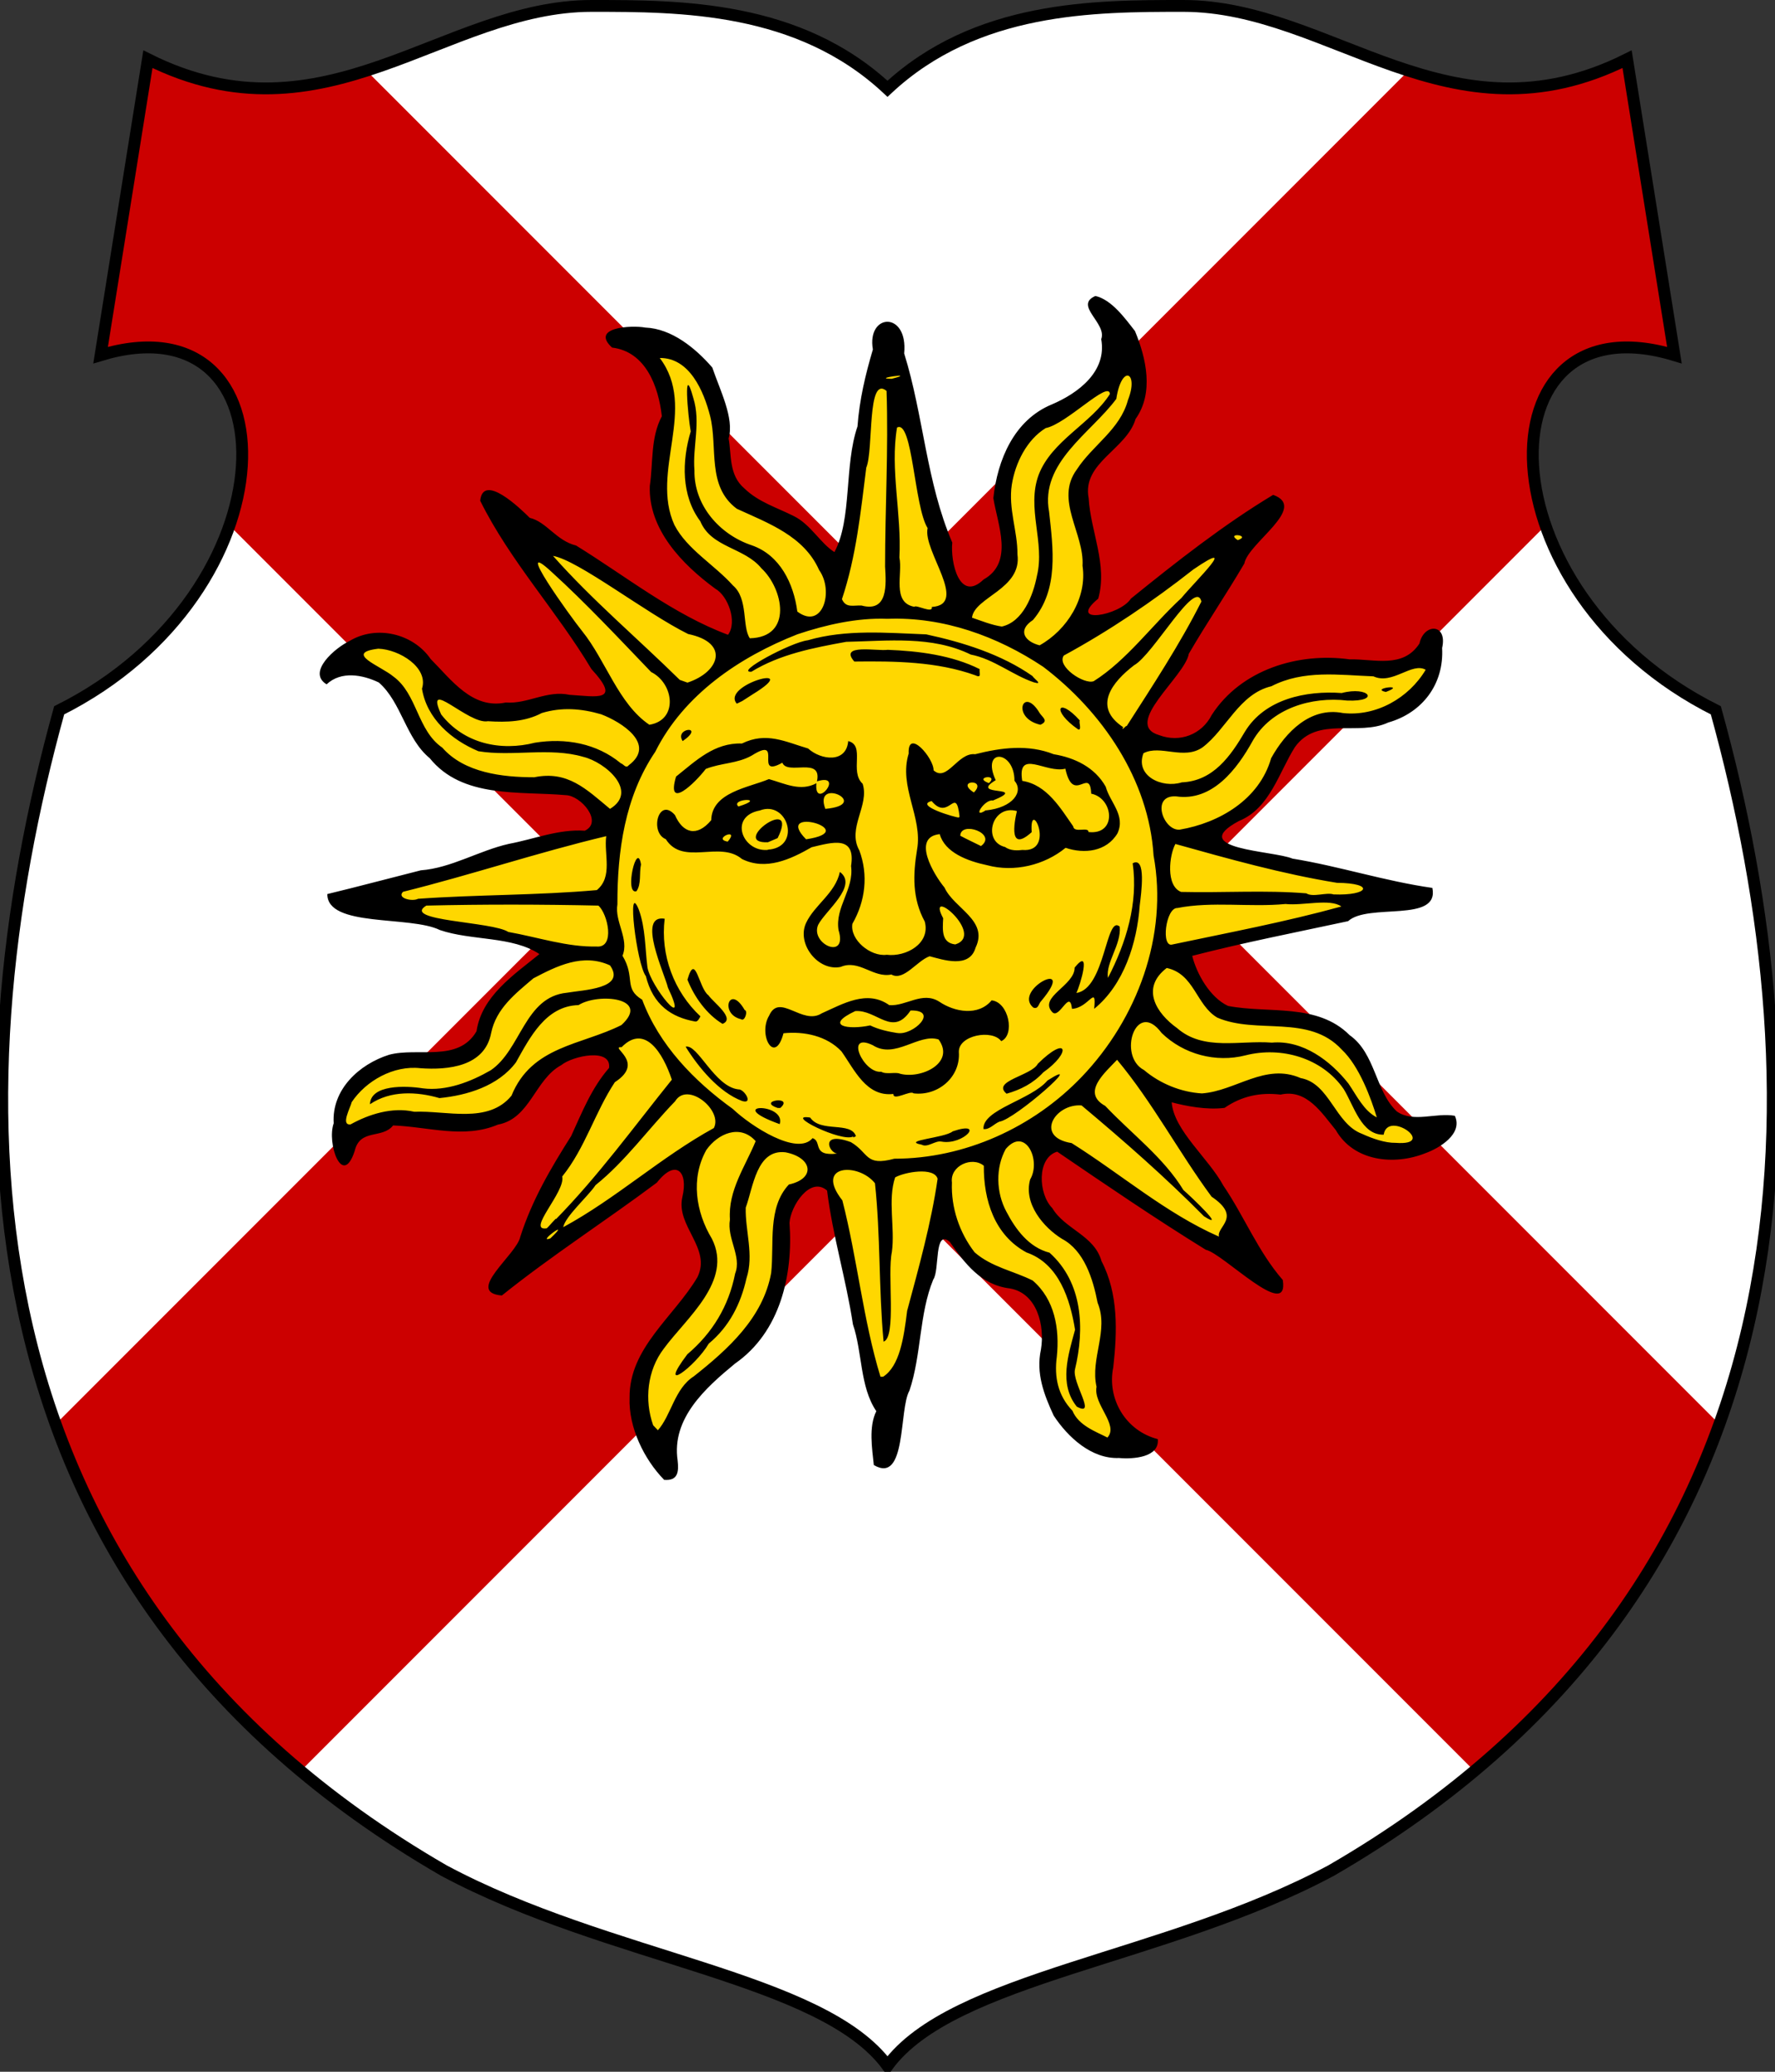 <?xml version="1.0" encoding="utf-8" standalone="no"?>
<!DOCTYPE svg PUBLIC "-//W3C//DTD SVG 1.1//EN" "http://www.w3.org/Graphics/SVG/1.1/DTD/svg11.dtd">
<svg width="120px" height="140px"
     viewBox="0 0 300 350"
     id=""
     xmlns="http://www.w3.org/2000/svg">
    <rect x="0" y="0" width="300" height="350" fill="#333333" stroke="none"/>
    <defs>
        <style type="text/css"><![CDATA[
            .shield {
                fill: #ffffff;
            }
            .border {
                fill: none;
                stroke: #000000;
                stroke-width: 2;
            }
            .pattern {
                fill: #cc0000;
            }
            #charge_fill {
                fill: #ffd700;
            }
            #charge_outline {
                fill: #000000;
            }
        ]]></style>
        <style type="text/css"><![CDATA[
            .pattern {
                clip-path: url(#boundary);
            }
        ]]></style>
        <clipPath id="boundary">
            <path d="M 150,15 C 135,1 115,1 100,1 C 75,1 55,25 25,10 L 17,60 C 50,50 50,100 10,120 C -8,185 -8,268 75,316 C 103,331 139,334 150,349 C 161,334 197,331 225,316 C 308,268 308,185 290,120 C 250,100 250,50 283,60 L 275,10 C 245,25 225,1 200,1 C 185,1 165,1 150,15 z" id="boundary-polish" class="boundary" />
        </clipPath>
    </defs>

    <g>
        <path d="M 150,15 C 135,1 115,1 100,1 C 75,1 55,25 25,10 L 17,60 C 50,50 50,100 10,120 C -8,185 -8,268 75,316 C 103,331 139,334 150,349 C 161,334 197,331 225,316 C 308,268 308,185 290,120 C 250,100 250,50 283,60 L 275,10 C 245,25 225,1 200,1 C 185,1 165,1 150,15 z" id="polish" class="shield" />
        <path d="M -25,25 L 100,150 L 0,250 L 0,350 L 150,200 L 300,350 L 300,250 L 200,150 L 325,25 L 275,-25 L 150,100 L 25,-25 z" id="saltire" class="pattern" />
        <path id="charge_fill" d="m 185.09,50.58 c -1.98,1.37 1.24,3.41 1.5,5.06 0.96,4.33 -0.98,8.87 -4.84,11.07 -3.7,2.21 -8.23,3.66 -10.31,7.81 -2.46,4.26 -3.89,9.36 -2.06,14.15 1,3.63 0.46,8.15 -3.19,9.97 -2.01,2.18 -5.06,0.13 -5.25,-2.38 -0.62,-2.78 -0.53,-5.68 -1.94,-8.31 -3.08,-9.19 -3.88,-19.08 -6.69,-28.31 0.56,-2.01 -0.86,-5.92 -3.4,-4.41 -1.74,1.77 -0.37,4.47 -1.65,6.53 -1.33,5.13 -1.85,10.49 -2.98,15.66 -0.78,5.54 -0.28,11.58 -3.06,16.56 -3.52,-2.21 -5.47,-6.51 -9.86,-7.52 -4.13,-1.62 -8.55,-4.58 -8.4,-9.57 -0.42,-3.41 0.3,-6.91 -1.34,-10.09 -0.88,-3.98 -3.55,-7.09 -6.95,-9.08 -3.35,-2.02 -8.15,-2.91 -11.7,-1.05 -0.24,2.42 3.64,1.53 4.78,3.35 3.03,2.5 4.32,6.71 4.56,10.53 -1.92,4.13 -1.77,8.98 -1.9,13.5 0.84,7.13 6.83,11.97 12.03,16.06 1.63,2.13 2.57,5.38 0.84,7.75 -10.62,-3.71 -19.06,-11.63 -28.968,-16.63 -1.709,-1.73 -4.02,-2.71 -5.937,-4.18 -1.794,-1.37 -3.87,-4.15 -6.313,-3.57 -0.782,2.42 2.063,4.64 2.927,6.86 5.074,7.89 11.077,15.51 16.201,23.36 1.44,0.98 2.67,4.27 0,4.38 -3.852,0.12 -7.885,-1 -11.504,0.59 -4.382,1.1 -9.514,1.14 -12.782,-2.45 -3.909,-3.47 -6.769,-9.14 -12.78,-8.83 -3.814,0.18 -8.352,2.54 -9.563,6.37 0.249,2.38 2.35,-0.41 3.781,-0.12 3.862,-0.46 7.604,1.55 9.032,5.19 2.653,6.3 7.3,12.85 14.5,13.9 4.999,1.23 10.332,0.3 15.281,1.47 2.274,0.98 4.985,4.55 2.187,6.47 -5.889,0.28 -11.741,1.94 -17.342,3.65 -7.2,3.19 -15.065,3.93 -22.536,6.23 -1.322,0.42 -4.892,0.51 -2.84,2.28 5.612,3.38 13.023,1.38 18.906,4.12 5.409,1.49 11.692,0.76 16.5,4.16 -4.375,3.66 -10.114,7.25 -11.031,13.37 -2.896,5.15 -9.832,3.27 -14.657,4.07 -5.205,1.32 -9.896,6.05 -9.5,11.65 -0.415,1.94 -0.282,5.25 1.5,6.16 1.442,-1.77 1.551,-4.95 4.407,-5.13 2.342,0 3.633,-2.37 6.031,-1.43 6.243,0.82 13.503,2.07 18.75,-2.16 3.139,-3.74 5.48,-8.86 10.812,-9.66 1.978,-0.68 5.888,-0.1 4.998,2.75 -4.277,5.09 -5.889,11.84 -9.859,17.26 -2.609,4.01 -3.903,8.61 -5.889,12.87 -1.291,2.34 -4.508,4.19 -4.374,6.97 2.273,1.52 4.112,-2.33 6.156,-3.1 7.795,-5.88 16.316,-11.11 23.656,-17.37 2.72,-1.22 3.68,2.61 2.91,4.59 -1.35,5.01 5.07,9.04 2.4,14.07 -4.04,6.81 -11.97,12.26 -11.4,21.06 0.27,4.62 2.41,9.41 5.75,12.44 2.69,-0.2 0.77,-3.78 1.28,-5.44 0.8,-7.92 8.3,-12.17 13.48,-17.23 4.88,-5.65 5.96,-13.59 5.58,-20.9 0.6,-2.84 3.08,-7.09 6.53,-5.62 1.73,1.57 0.84,4.74 1.79,6.86 2.12,9.38 3.79,18.89 5.85,28.17 0.58,1.74 1.97,2.96 0.89,4.72 -0.43,2.35 -0.37,5.13 0.35,7.25 2.69,1.1 3.11,-3.16 3.4,-4.97 0.26,-5.91 2.95,-11.03 3.28,-16.94 0.18,-4.13 1.92,-7.86 2.72,-11.78 0.24,-1.56 0,-5.46 2.5,-4.59 2.89,3.23 5.58,7.8 10.53,8.12 5.35,1.08 6.53,7.73 5.38,12.35 -0.47,8.14 6.15,17.41 14.94,16.31 1.38,0 4.35,-0.7 3.87,-2.38 -5.69,-1.6 -8.74,-8.03 -7.25,-13.65 0.73,-6.68 0.42,-14.31 -4,-19.66 -3.9,-3.03 -8.98,-6.48 -8.16,-12.16 0.11,-2.42 2.91,-5.48 5,-2.71 8.95,6.23 18.15,12.14 27.31,17.8 2.59,1.71 5.05,4.55 8.19,4.91 1.02,-2.18 -2.22,-3.74 -2.85,-5.7 -4.03,-6.92 -7.83,-13.97 -13.03,-19.98 -1.51,-1.98 -2.67,-4.21 -2.8,-6.72 3.74,0.71 8.21,2.39 11.53,-0.13 3.3,-1.44 7.14,-1.33 10.59,-0.9 5.6,1.9 6.76,9.85 13.06,10.59 4.55,0.8 9.97,-0.36 12.79,-4.22 0.67,-1.16 0.2,-2.59 -1.38,-2.03 -3.41,0.39 -8.09,1.11 -9.84,-2.69 -2.37,-4.08 -3.33,-9.37 -7.47,-11.87 -5.64,-4.55 -13.51,-2.22 -19.97,-4.25 -3.17,-1.96 -4.96,-5.46 -5.87,-8.97 8.92,-2.41 18.16,-3.91 27.06,-6.19 4.03,-2.53 9.74,-0.12 13.47,-3.06 1.3,-2.26 -2.65,-1.53 -3.88,-2.13 -9.62,-2.22 -19.3,-4.32 -28.91,-6.25 -1.91,-0.15 -3.6,-2.36 -1.68,-3.75 3.07,-1.94 6.48,-3.64 7.96,-7.21 2.17,-3.77 3.67,-9.21 8.72,-9.76 4.83,-0.39 10,0.18 14.22,-2.65 4.37,-2.46 6.21,-8.15 5.25,-12.97 -1.41,-1.41 -2.68,1.1 -3.06,2.28 -3.39,4.36 -9.63,2.24 -14.41,2.25 -8.48,-0.56 -17.22,3.33 -21.37,10.85 -2.39,3.1 -8.3,3.86 -10.69,0.43 -0.45,-4.16 3.85,-6.96 5.72,-10.25 3.46,-6.87 8.16,-13.33 11.84,-20 1.65,-2.58 5.39,-4.39 5.32,-7.65 -1.38,-2.1 -3.76,1.16 -5.35,1.72 -7.48,4.94 -14.6,10.66 -21.37,16.25 -1.66,0.8 -5.11,2.58 -6.28,0.4 0.22,-1.92 2.64,-2.74 2.12,-5 0.57,-6.04 -3.37,-11.97 -1.68,-17.9 1.96,-4.12 6.67,-6.36 8.15,-10.82 2.36,-4.57 1.23,-10.63 -1.58,-14.71 -1.35,-1.68 -3.06,-3.98 -5.36,-4.41 z"/><path id="charge_outline" d="m 190.97,59.77 c -1.68,-1.68 -0.41,-0.58 0,0 z m -40.26,4.22 c 4.66,-1.15 -3.71,0 0,0 z m 58.49,27.26 c 2.41,-0.83 -2.17,-1.36 0,0 z m -63.58,11.05 c 4.51,1.2 4.15,-3.57 3.97,-6.59 0,-9.88 0.58,-19.86 0.25,-29.67 -3.34,-2.75 -2.17,10.02 -3.43,12.97 -0.95,7.53 -1.69,14.96 -4.11,22.21 0.68,1.56 1.93,1 3.32,1.08 z m 11.86,0.24 c 6.33,-0.4 -1.57,-9.52 -0.7,-13.32 -2.29,-3.65 -2.52,-18.41 -5.17,-16.99 -1.2,7.06 0.8,14.62 0.4,21.95 0.59,2.75 -1.31,7.63 2.53,8.33 0.27,-0.42 3.24,1.25 2.94,0 z m 11.84,3.31 c 3.59,-0.81 5.29,-5.26 5.94,-8.58 1.38,-5.68 -1.8,-11.42 0.29,-17.06 2.23,-5.8 8.85,-8.62 12.04,-13.64 -0.15,-2.44 -7.36,5.08 -10.85,5.75 -3.2,1.97 -5.14,5.88 -5.73,9.56 -0.62,4.07 0.99,7.87 0.95,11.76 0.81,5.89 -7.28,7.22 -7.68,10.71 1.66,0.56 3.3,1.24 5.04,1.5 z m -42.59,1.98 c 7.37,-0.18 5.62,-8.43 1.97,-11.81 -2.89,-3.56 -8.48,-3.47 -10.34,-7.96 -3.24,-4.33 -3.12,-10.18 -1.62,-15.17 -0.47,-2.61 -1.32,-12.04 0.44,-5.65 1.29,4.16 -0.14,8.18 0.19,12.22 -0.1,5.91 4.24,10.84 9.68,12.66 4.8,1.66 7.09,6.48 7.71,11.2 4.27,3.19 6.24,-3.46 3.68,-7.02 -2.54,-5.74 -8.61,-7.92 -13.91,-10.35 -5.13,-3.82 -3.17,-10.35 -4.51,-15.66 -1.07,-4.2 -3.47,-9.87 -8.51,-9.81 6.43,8.51 -1.66,19.15 2.48,28.22 2.13,4.11 6.77,6.72 9.89,10.21 2.62,2.22 1.51,6.96 2.85,8.92 z m 48.98,1.19 c 4.63,-2.58 8.07,-8.02 7.25,-13.44 0.34,-5.46 -4.76,-11.13 -0.96,-16.27 2.68,-4.13 7.31,-6.73 8.64,-11.73 1.88,-4.73 -1.06,-6.16 -1.97,-0.19 -4.31,5.8 -12.91,10.76 -11.36,19.07 0.68,6.18 1.66,13.12 -2.72,18.28 -2.73,1.78 -1.34,3.67 1.12,4.28 z m 9.14,6.06 c 5.59,-3.52 9.89,-9.51 14.82,-14.05 2.32,-2.83 10.09,-10.32 2.04,-4.84 -6.9,5.42 -14.2,10.36 -21.92,14.56 -1.25,1.83 3.46,4.95 5.06,4.33 z m -68.66,0.24 c 5.44,-1.78 7.2,-6.75 0.11,-8.21 -7.22,-3.58 -18.52,-12.44 -22.835,-13.2 6.625,7.47 14.305,13.95 21.425,20.95 l 1.3,0.46 0,0 z m -6.44,7.12 c 4.92,-0.78 4.18,-6.98 0.3,-8.91 -5.46,-5.69 -11.046,-11.66 -16.766,-16.86 -6.865,-6.36 3.198,7.59 5.105,9.95 4.001,4.95 6.131,12.29 11.361,15.82 l 0,0 z m 80.63,0.3 c 4.32,-6.74 8.99,-13.81 12.67,-21.11 -0.94,-4.06 -8.14,8.98 -11.38,10.76 -3.67,2.82 -7.06,7 -1.84,10.46 -0.48,0.94 0.75,-0.63 0.55,-0.11 z m -84.1,6.53 c 4.7,-3.54 -1.24,-7.3 -4.68,-8.6 -3.343,-0.98 -6.695,-1.23 -10.035,-0.21 -2.784,1.47 -5.887,1.59 -9.096,1.38 -3.291,0.62 -10.873,-7.63 -7.903,-1.14 3.843,4.94 10.058,6.25 15.851,4.77 5.154,-0.83 10.423,0.1 14.513,3.48 0.45,0.11 0.84,0.96 1.35,0.32 z m -3.18,7.38 c 4.88,-2.96 -0.76,-7.88 -4.521,-8.79 -5.702,-1.66 -11.957,0 -17.724,-0.95 -4.549,-1.91 -8.714,-5.48 -9.535,-10.56 1.147,-3.57 -3.822,-6.64 -7.38,-6.76 -5.917,0.72 0.385,2.9 2.52,4.68 4.08,2.95 4.03,9.1 8.296,12.04 3.725,4.25 10.148,5 15.542,5 5.634,-1.15 8.737,1.96 12.802,5.34 z M 234.22,116.9 c -2.78,-0.62 3.79,-1.41 0,0 z m -34.83,23.26 c 6.72,-1.14 13.47,-5.12 15.45,-12.07 2.45,-4.42 6.64,-8.72 12.13,-7.63 5.61,0.62 11.15,-2.54 13.99,-7.31 -2.34,-1.34 -5.62,2.6 -8.83,1.11 -5.86,-0.22 -11.8,-1.13 -17.24,1.67 -5.44,1.29 -7.6,7.26 -11.62,10.31 -3.17,2.24 -7.15,-0.49 -10.01,1.01 -1.45,3.83 3.13,5.98 6.48,4.92 5.32,-0.22 8.26,-4.46 10.69,-8.59 3.36,-5.5 10.29,-6.94 16.34,-6.5 4.6,-1.22 6.62,1.49 0.93,1.27 -6.02,-0.71 -12.85,1.3 -15.99,6.83 -2.63,4.76 -6.81,10.25 -12.91,9.36 -4.38,-0.29 -2.19,5.86 0.59,5.62 z m 26,10.94 c 5.98,0.24 7.08,-1.9 0.57,-1.96 -9.25,-1.5 -18.28,-4.04 -27.3,-6.56 -1.02,1.83 -1.68,7.06 0.96,8.1 7.02,0.17 14.28,-0.33 21.16,0.24 1.13,0.72 3.41,-0.22 4.61,0.18 z m -154.73,0.74 c 10.059,-0.72 20.17,-0.57 30.22,-1.47 2.74,-2.27 1.17,-6.03 1.58,-9.11 -11.557,2.75 -22.851,6.55 -34.341,9.4 -1.106,1.07 1.542,1.7 2.541,1.18 z m 127.54,7.71 c 9.54,-2.01 19.12,-3.82 28.51,-6.41 -1.92,-1.39 -6.5,-0.1 -9.44,-0.42 -6.04,0.58 -12.39,-0.48 -18.28,0.68 -1.96,-0.1 -2.84,6.83 -0.79,6.15 z m -97.3,0.36 c 3.07,0.19 1.84,-5.46 0.25,-6.92 -9.597,-0.21 -19.45,-0.23 -29.098,0 -4.31,2.62 11.189,2.68 13.853,4.45 4.981,0.88 10.007,2.6 14.995,2.46 z m 131.8,28.86 c -0.95,-3.14 -2.95,-8.67 -5.93,-11.46 -5.58,-6.04 -14.34,-2.5 -21.04,-5.4 -3.59,-2.13 -3.86,-7.39 -8.54,-8.38 -4.45,3.41 -1.76,7.65 1.76,10.16 4.47,3.91 10.6,2.02 16.01,2.45 5.23,-0.47 9.9,3.05 12.95,6.92 1.39,2.03 2.6,4.6 4.79,5.71 z m -173.44,1.18 c 3.06,-1.7 7.021,-2.98 10.76,-2.13 5.437,-0.24 12.496,2.1 16.43,-2.72 3.433,-8.43 11.804,-8.51 18.58,-11.93 5.05,-4.61 -3.93,-5.48 -7.25,-3.37 -5.555,0.14 -8.225,5.49 -10.58,9.68 -2.99,3.98 -8.221,5.57 -12.926,6.03 -3.854,-1.12 -8.294,-1.31 -11.744,1.04 0.108,-3.34 6.01,-3.15 8.928,-2.69 3.973,0.51 8.1,-1.1 11.482,-3.05 5.141,-3.48 5.715,-12.41 12.887,-13.1 2.75,-0.48 10.053,-0.67 7.273,-4.62 -4.579,-2.1 -8.979,0.1 -12.954,2.19 -3.051,2.6 -6.285,5.09 -7.137,9.24 -1.073,5.67 -7.27,6.28 -11.964,5.94 -4.527,-0.51 -9.196,2.13 -11.601,5.73 -0.2,0.91 -1.932,3.98 -0.184,3.76 z m 176.63,3.12 c 7.21,0.55 -1.35,-5.66 -2.03,-1.38 -3.77,0.1 -5.04,-4.93 -6.76,-7.71 -3.64,-5.26 -10.54,-7.24 -16.6,-5.69 -5.02,1.28 -10.45,-0.17 -14.17,-3.78 -4.33,-5.83 -7.51,3.89 -2.98,6.26 2.72,2.31 6.3,3.75 9.79,3.95 5.73,-0.41 10.7,-5.21 16.69,-2.59 4.93,0.88 5.8,7.72 10.38,9.42 1.78,0.81 3.88,1.55 5.68,1.52 z m -71.03,-78.98 c -6.51,-2.34 -13.6,-2.41 -20.47,-2.33 -2.68,-3.07 3.89,-1.72 5.64,-1.98 5.25,0.2 10.85,0.91 15.55,3.26 -0.13,0.57 0.43,1.59 -0.72,1.05 z m 9.9,1.19 c -3.59,-1.2 -6.78,-3.95 -10.69,-4.7 -6.59,-3.22 -14.02,-2.3 -21.05,-2.15 -5.49,1 -11.14,2.07 -16.02,5.05 -2.93,0.19 6.69,-4.98 9.52,-5.31 6.49,-1.89 13.38,-1.25 20.03,-1 6.23,1.34 12.74,3.39 17.94,7.03 0.27,0.47 1.92,1.55 0.27,1.08 z m -50.23,3.6 c -2.79,-3.2 11.58,-7.03 2.68,-1.58 l -1.74,1.12 -0.94,0.46 0,0 z m 51.31,3.56 c -5,-1.13 -2.94,-6.76 -0.1,-1.94 0.56,0.78 1.5,1.32 0.1,1.94 z m 6.39,0.79 c -4.62,-3.2 -3.42,-5.62 0.27,-1.52 -0.2,0.3 0.38,1.71 -0.27,1.52 z m -66.85,1.97 c -1.5,-2.29 3.97,-2.75 0,0 z m -7.82,25.37 c -2.09,0.59 0.1,-8.7 0.78,-4.53 -0.33,1.44 0.1,3.33 -0.78,4.53 z m 59.58,-18.27 c 1.81,-1.65 -2.81,-1.01 0,0 z m -2.54,1.58 c 2.37,-2.39 -3.31,-2.11 0,0 l 0,0 z m -39.8,2.37 c 5.08,-1.57 -1.47,-1.38 0,0 z m 14.69,0.4 c 8.03,-0.73 -2.08,-5.6 0,0 z m 27.15,0.26 c 4.57,-0.47 6.42,-3.18 4.82,-5.01 0,-5.22 -5.71,-5.55 -3.17,-0.1 -4.76,2.85 5.83,0.82 -0.47,3.44 -1.4,-0.29 -3.67,3.29 -1.18,1.63 z m -4.46,1.03 c -0.63,-5.47 -1.77,0.95 -4.72,-2.61 -3.02,0.74 4.11,2.82 4.6,2.78 l 0.16,-0.23 0,0.1 z m 21.79,2.62 c 4.85,0.56 4.27,-5.71 0.46,-6.48 -0.2,-4.7 -3.01,1.98 -4.37,-4.22 -3.25,0.86 -8.17,-3.48 -7.29,2.06 4.17,0.64 6.49,4.65 8.61,7.67 0.14,1.23 2.62,0 2.59,0.97 z m -47.73,1.23 c 9.83,-1.47 -5.79,-5.85 0,0 z M 123,142.18 c 2.16,-2.53 -2.73,-0.44 0,0 z m 42.8,0.75 c 2.84,-2.09 -3.44,-4.32 -3.5,-1.74 1.13,0.61 2.5,1.23 3.5,1.74 z m 6.99,0.66 c 5.8,0.48 1.15,-9.22 1.58,-3.01 -3.81,3.45 -3.02,-1.33 -2.5,-3.56 -4.2,-1.18 -5.93,5.13 -1.98,6.08 0.89,0.66 2.17,0.59 2.9,0.49 z m -42.96,-1.3 c -6.76,0.29 5.41,-8.36 1.6,-0.7 l -1.6,0.68 0,0 z m 0.22,1.23 c 5.46,-0.62 3,-8.38 -1.63,-6.6 -5.26,0.98 -3,6.93 1.22,6.67 l 0.41,-0.1 0,0 z m 31.41,16.03 c 5.21,-1.63 -5.15,-10.22 -2.05,-4.42 -0.11,2.03 -0.3,4.15 2.05,4.42 z m -10.79,5.08 c -3.11,0.64 -5.46,-2.61 -8.59,-1.28 -3.8,0.79 -7.49,-3.91 -5.84,-7.43 1.43,-3.06 4.95,-5.02 5.71,-8.62 3.14,2.33 -2.44,6.54 -3.67,8.94 -1.39,3.26 5.04,6.08 3.45,0.91 -0.64,-3.89 2.64,-6.88 2.11,-10.85 0.82,-5.22 -3.15,-4.01 -6.66,-3.17 -3.57,2.05 -7.74,3.99 -11.78,1.99 -3.77,-3.18 -9.97,1.23 -12.87,-3.35 -2.79,-1.13 -1.22,-7.23 1.55,-4.07 1.31,3.01 3.67,3.8 6.13,0.86 0.1,-4.73 6.32,-5.49 9.75,-6.94 2.72,0.77 5.35,2.15 8.02,0.7 -0.42,4.81 4.96,-1.83 0.1,-0.32 0.92,-4.27 -5.02,-0.96 -5.85,-3.15 -4.97,2.79 0.34,-4.69 -5.17,-1.21 -2.45,1.38 -5.12,1.22 -7.77,2.26 -1.83,2.4 -6.74,7.13 -5.03,1.3 3.38,-2.7 6.48,-5.75 11.14,-5.59 4.13,-2.02 7.31,-0.3 11.18,0.84 2.19,1.98 6.46,2.52 6.78,-1.25 2.94,0.72 0.17,5.13 2.44,7.21 1.19,3.67 -2.67,7.48 -0.56,11.26 1.55,4.16 1.02,8.59 -1.17,12.39 -0.46,2.71 3.08,5.6 5.8,5.24 3.25,0.4 7.43,-1.89 6.43,-5.61 -2.13,-3.9 -2,-7.92 -1.3,-12.16 0.98,-5.48 -3.15,-10.59 -1.42,-16.22 -0.19,-4.38 4.25,0.75 4.21,2.83 2.27,2.07 4.09,-3.07 7.02,-2.72 4.37,-1.11 8.97,-1.71 13.28,0 3.52,0.58 6.93,2.18 8.79,5.48 0.73,2.67 3.38,4.81 2,7.87 -1.86,3.12 -5.61,3.53 -8.78,2.46 -3.55,2.92 -8.66,4.18 -13.26,2.94 -3.36,-0.71 -7.15,-2.16 -8.01,-5.25 -4.81,0.5 -1,6.85 0.81,9.03 1.58,3.51 7.48,5.53 5.25,10.14 -1.04,3.62 -5.54,2.03 -7.77,1.46 -2.14,0.76 -4.34,4.19 -6.4,3.12 z m 23.96,5.58 c -3.57,-3.02 7.65,-8.6 1.34,-1.09 -0.44,0.43 -0.47,1.46 -1.34,1.09 z m 3.23,0.79 c -2.42,-2.55 3.79,-4.47 3.77,-7.54 2.93,-3.64 0.92,3.01 0.3,4.29 4.88,-0.73 4.98,-13.34 7.32,-11.2 0.27,3.1 -2.39,5.99 -1.99,8.65 3.08,-5.93 5.14,-12.62 4.18,-19.36 2.34,-1.25 1.43,5.11 1.19,7.1 -0.45,6.36 -2.68,13.42 -7.7,17.49 0.42,-4.27 -0.9,-0.12 -3.75,0 -0.37,-3.47 -2.1,1.8 -3.32,0.57 z m -52.62,1.18 c -3.68,-0.85 -1.98,-6.09 0.62,-1.55 0.61,0.14 0,2.04 -0.62,1.55 z m -7.71,0.4 c -4.07,-0.72 -7.16,-2.81 -8.37,-7.67 -1.57,-2.05 -3.27,-16.33 -1.2,-11.26 1.15,3.15 1.06,6.56 1.46,9.72 0.46,3.19 7.27,11.49 3.47,3.48 -0.57,-2.39 -5.32,-12.42 -0.55,-11.64 -0.75,6.13 1.57,12.32 6.04,16.49 -0.16,0.29 -0.42,0.91 -0.85,0.88 z m 4.59,0.39 c -2.65,-1.59 -4.78,-4.53 -5.93,-7.46 1.36,-4.79 1.88,1.42 3.55,2.64 0.82,1.19 4.64,3.93 2.38,4.82 z m 48.01,11.8 c -2.62,-2.15 4.24,-3.04 5.28,-5.06 5.07,-5 5.72,-1.92 0.91,1.46 -1.69,1.85 -3.83,2.93 -6.19,3.6 z m -18.49,-10.26 c 2.65,0.5 7.22,-3.89 2.26,-3.8 -3.05,4.56 -5.68,-0.17 -9.35,0.1 -5.35,2.51 -1.17,3.22 2.52,2.42 1.47,0.72 3.15,1.06 4.57,1.29 z m 0.46,6.88 c 3.53,0.96 9.42,-1.79 6.54,-5.78 -3.37,-1.1 -7.37,3.39 -11.12,0.97 -4.85,-2.34 -1.57,4.82 1.42,4.48 0.86,0.51 2.43,0 3.16,0.33 z m -1.1,3.42 c -4.59,0.54 -6.58,-4.1 -8.78,-7.19 -2.46,-2.61 -6.3,-3.43 -9.8,-3.06 -1.46,5.53 -4.37,0.22 -2.42,-2.99 1.74,-3.92 5.63,1.73 8.89,-0.38 3.59,-1.6 7.66,-4.04 11.41,-1.38 2.84,0.21 5.58,-2.39 8.43,-0.6 2.61,1.78 6.63,2.49 8.87,-0.21 2.9,0.3 3.99,5.87 1.62,6.89 -1.51,-2.05 -7.25,-1.01 -7.16,1.84 0.3,4.26 -3.55,7.48 -7.66,6.98 -0.5,-0.58 -3.49,1.37 -3.4,0.1 z M 125.43,186 c -3.93,-1.48 -7.39,-5.69 -9.55,-9.17 2.02,-0.53 4.88,6.76 8.92,7.21 0.96,-0.1 2.61,2.56 0.63,1.96 z m 6.02,1.18 c -3.67,-1.22 2.87,-2.15 0.43,0 l -0.43,0 z m 0.33,2.73 c -9.79,-3.53 1.14,-3.7 0,0 z m 34.44,0.83 c -0.2,-3.31 8.04,-4.91 10.82,-8.2 6.95,-4.44 -5.5,6.59 -8.12,6.95 -0.9,0.35 -1.68,1.39 -2.7,1.25 z m -22.01,1.25 c -1.87,1.08 -11.89,-3.89 -7.28,-3.19 1.77,2.6 6.9,0.6 7.74,3.15 l -0.46,0.22 0,-0.18 z m 11.56,1.39 c -3.57,-0.7 3.96,-1.13 5.25,-2.25 5.61,-1.91 1.83,2.39 -1.89,1.73 -1.05,-0.23 -2.35,1.08 -3.36,0.52 z m -4.62,2.37 c 11.89,0 23.49,-5.28 31.66,-13.81 9.38,-9.78 14.66,-23.89 12.16,-37.41 -0.8,-12.81 -8.66,-24.3 -18.65,-31.88 -7.77,-5.18 -16.91,-8.47 -26.34,-8.11 -5.13,-0.2 -10.44,1.02 -15.19,2.61 -9.82,3.85 -19.23,10.22 -24.04,19.85 -5.15,7.6 -6.42,16.82 -6.4,25.77 -0.5,2.94 2.03,5.87 0.86,8.69 2.25,3.74 0.12,5.49 3.33,7.43 2.83,7.62 8.78,13.75 15.3,18.44 3.1,2.94 10.93,8.01 13.49,4.95 1.7,0.52 -0.21,3.12 4.18,2.6 -1.43,-0.1 -2.98,-3.86 2.3,-1.93 3.1,1.82 2.37,4.14 7.34,2.8 z m -55.96,11.57 c 8.95,-4.85 16.53,-11.85 25.46,-16.75 1.57,-2.99 -4.47,-7.97 -6.55,-4.52 -4.5,4.65 -8.42,10.14 -13.44,14.16 -1.26,1.9 -5.104,5.25 -5.47,7.11 z m -1.25,-1.33 c 7.17,-7.31 13.2,-15.63 19.61,-23.59 -1.51,-4.53 -4.58,-9.49 -8.49,-5.49 -2.22,-0.13 4.18,2.48 -1.14,5.91 -3.37,5.09 -5.016,11.13 -8.9,15.94 0.601,2.55 -6.149,9.29 -2.621,8.75 0.227,-0.13 1.854,-2.11 1.541,-1.52 z m 112.08,2.92 c -0.43,-1.7 3.95,-3.25 -1.25,-6.75 -5.56,-7.54 -9.99,-15.96 -15.97,-23.12 -1.99,2.13 -6.11,5.54 -2,7.79 4.44,4.7 9.86,8.71 13.21,14.21 1.32,1.15 7.45,6.97 3.47,4.43 -6.55,-6.62 -13.55,-12.75 -20.68,-18.72 -4.47,-0.36 -8.03,5.36 -1.68,6.36 8.3,5.21 15.94,11.87 24.9,15.8 z m -113,0.3 c 3.931,-3.72 -2.525,0.94 0,0 z m 56.25,23.37 c 2.78,-1.81 3.48,-6.51 4.05,-11.13 1.98,-7.35 4.08,-14.88 5.15,-22.31 -0.58,-2.04 -5.62,-1.13 -7.18,-0.23 -1.28,3.79 0,8.5 -0.55,12.59 -0.81,3.78 0.81,14.38 -1.4,15.16 -0.84,-8.88 -0.51,-18.03 -1.46,-26.77 -2.81,-3.52 -10.3,-3.17 -5.51,2.9 2.52,9.8 3.52,20.26 6.44,29.79 l 0.48,0 0,0 z m -38.13,9.1 c 2.3,-2.52 2.84,-7.07 6.12,-9.16 5.78,-4.57 11.71,-9.9 13.08,-17.48 0.54,-4.98 -0.67,-11 2.99,-14.93 4.61,-1.01 3.96,-4.56 -0.56,-5.44 -4.91,-0.6 -5.48,5.97 -6.73,9.34 -0.11,3.92 1.42,7.96 0.13,11.93 -0.97,4.32 -2.89,8.16 -6.38,11.05 -2.26,3.86 -8.92,8.83 -3.62,1.8 4.26,-3.61 7,-8.15 8.08,-13.64 1.15,-2.92 -1.43,-5.91 -0.88,-9.13 -0.34,-4.92 2.61,-8.98 4.35,-13.24 -2.65,-2.96 -6.41,-1.25 -8.33,1.48 -2.68,4.78 -1.8,10.49 0.93,15.01 3.61,7.14 -4.33,13.38 -8.12,18.56 -2.83,3.69 -3.3,8.71 -1.81,12.95 l 0.83,0.87 -0.1,0 z m 76.03,1.18 c 1.98,-2.16 -2.42,-5.6 -1.84,-8.58 -1.09,-4.79 2.13,-9.47 0.18,-14.2 -0.78,-4.04 -2.28,-8.81 -6,-10.78 -3.11,-1.91 -6.55,-5.94 -5.4,-10.04 1.91,-3.23 -0.81,-9.02 -4.12,-5.16 -1.75,3.16 -1.64,7.37 0.1,10.59 1.58,3.02 3.8,6.04 7.3,6.94 5.62,5.04 5.95,12.81 4.3,19.7 -0.56,2.2 3.78,8.15 0.31,6.31 -3.09,-3.82 -1.44,-8.79 -0.3,-12.99 -0.83,-5.14 -2.72,-11.17 -8.2,-13.06 -5.44,-2.93 -7.26,-8.86 -7.22,-14.65 -1.97,-1.65 -5.76,0 -5.39,2.83 -0.17,4.27 1.28,8.49 3.83,11.79 2.84,2.5 6.62,3.16 9.82,4.77 3.74,3.2 4.56,8.18 4.08,12.86 -0.46,3.45 0.18,6.57 2.64,9.14 1.03,2.51 3.98,3.53 5.92,4.53 z m -74.96,7.1 c -3.32,-3.41 -5.99,-8.79 -5.8,-13.83 -0.1,-8.41 7.54,-13.71 11.47,-20.37 2.41,-4.93 -3.69,-8.61 -2.55,-13.54 1.03,-4.28 -1.09,-6.54 -4.31,-2.43 -8.64,6.46 -17.8,12.33 -26.2,19.07 -6.333,-0.54 2.522,-6.9 3.12,-9.93 1.992,-6.21 5.134,-11.55 8.594,-17.01 1.84,-4.01 3.458,-8.13 6.406,-11.5 0.45,-3.44 -6.127,-2.07 -8.09,-0.47 -4.452,2.39 -5.236,9.04 -10.696,10.04 -5.715,2.43 -11.776,0.36 -17.714,0.14 -1.829,2.33 -5.593,0.47 -6.494,4.32 -2.073,6.32 -4.75,-1.31 -3.546,-4.69 -0.352,-5.69 4.28,-9.96 9.359,-11.57 4.878,-1.31 11.686,1.35 14.781,-3.97 0.87,-5.92 6.274,-9.51 10.63,-13.04 -4.578,-3.06 -11.477,-2.23 -16.82,-4.06 -5.029,-2.48 -19.053,-0.4 -19.027,-6.08 5.112,-1.23 10.598,-2.7 15.802,-4.01 5.125,-0.38 9.856,-3.34 14.886,-4.47 4.246,-0.79 8.433,-2.53 12.829,-2.22 3.13,-1.46 -0.628,-5.95 -3.235,-6.01 -7.818,-0.69 -17.463,0.59 -22.971,-6.24 -4.045,-3.32 -4.762,-9.43 -8.603,-12.79 -2.771,-1.33 -6.374,-1.99 -8.831,0.31 -3.392,-2.06 1.501,-6.21 3.893,-7.33 4.487,-2.72 10.714,-1.29 13.703,3.06 3.493,3.5 7.041,8.53 12.689,7.34 3.712,0.28 6.957,-2.12 10.77,-1.3 4.585,0.29 8.885,1.27 3.698,-4.36 -5.815,-9.74 -13.751,-18.24 -18.794,-28.43 0.489,-4.76 6.782,1.3 8.373,2.89 2.857,0.68 4.46,3.85 7.838,4.68 8.4,5.18 16.43,11.64 25.68,15.08 1.61,-2.18 0,-6.59 -2.16,-7.79 -5.59,-4.1 -11.34,-10.03 -11.06,-17.37 0.58,-3.95 0.1,-8.12 2.03,-11.76 -0.56,-5.04 -2.73,-10.92 -8.41,-11.6 -3.733,-3.41 3.22,-3.82 5.62,-3.38 4.49,0.18 8.51,3.51 11.32,6.75 1.27,3.77 3.75,8.57 2.76,11.98 0.51,2.78 0,6.19 2.68,8.46 2.4,2.32 5.53,3.23 8.36,4.67 2.81,1.38 4.47,4.58 6.84,6.07 3.01,-5.6 1.62,-14.61 3.9,-21.23 0.32,-4.46 1.34,-8.77 2.6,-13 -1.06,-6.17 5.98,-6.53 5.29,0.67 3.28,10.51 3.73,21.73 8.13,31.95 -0.34,3.32 1.21,10.18 5.29,6.24 5.15,-2.88 2.38,-9.23 1.65,-13.75 0.69,-6.45 3.5,-13.2 9.89,-15.83 4.44,-1.89 9.34,-5.55 8.34,-11.02 1.03,-2.7 -4.67,-5.7 -0.98,-7.3 2.72,0.62 4.96,3.71 6.69,5.93 1.9,4.59 3.23,10.44 0.1,14.85 -1.52,5.17 -9.08,7.37 -7.93,13.38 0.33,5.66 3.23,11.19 1.62,16.97 -5.4,4.45 3.64,2.91 5.52,0 7.67,-6.21 15.72,-12.53 24.04,-17.53 5.97,2.14 -4.23,8.1 -4.87,11.6 -3.28,5.57 -6.28,9.91 -9.38,15.24 -0.64,3.85 -11.33,11.93 -4.99,13.76 3.47,1.31 7.19,-0.12 8.86,-3.42 4.95,-7.66 14.61,-10.6 23.31,-9.39 4.13,-0.1 9.02,1.61 11.8,-2.68 0.75,-3.46 4.78,-3.43 3.83,0.76 0.34,6.11 -3.35,10.95 -9.11,12.59 -5.06,2.37 -11.97,-1.14 -15.76,4.14 -2.67,4.17 -4.22,10.37 -9.46,12.49 -9.01,4.82 5.82,5 9.03,6.36 7.97,1.3 15.67,3.82 23.65,4.95 1.23,5.98 -10.85,2.5 -14.24,5.62 -8.8,1.89 -17.66,3.62 -26.35,5.86 0.76,3.01 2.96,7.01 6.06,8.46 6.87,1.33 15.08,-0.54 20.54,4.93 4.39,3.08 4.34,9.48 7.98,12.89 2.8,1.97 6.57,0.16 9.81,0.74 1.41,3.05 -2.59,5.47 -5.01,6.33 -5.25,2.09 -12.08,1.39 -15.12,-3.93 -2.38,-2.9 -4.92,-6.99 -9.33,-5.98 -3.44,-0.42 -6.6,0.26 -9.46,2.24 -3.06,0.39 -6.58,-0.32 -8.94,-0.94 0.37,4.76 6.24,9.45 8.74,14.08 3.54,5.21 5.86,11.14 10.04,15.94 1.1,7.11 -10.11,-4.52 -13.02,-5.11 -8.53,-5.27 -16.82,-10.92 -25.11,-16.57 -3.47,1.03 -3.21,7.14 -0.83,9.53 2.15,3.6 7.11,4.59 8.32,8.96 2.88,5.51 2.66,11.91 1.99,17.93 -1.1,5.36 2.12,10.76 7.52,12.14 0.33,3.1 -4.19,3.41 -6.55,3.19 -4.64,0.19 -8.63,-3.5 -11.04,-7.16 -1.65,-3.56 -3.02,-7.16 -2.16,-11.14 0.68,-3.99 -0.6,-9.52 -5.22,-10.34 -4.92,-0.59 -7.6,-4.19 -10.19,-7.88 -2.69,-2.26 -1.67,4.84 -2.79,6.38 -2.4,5.85 -1.98,12.7 -4.02,18.76 -1.81,3.15 -0.43,15.87 -6.02,12.57 -0.28,-2.74 -0.9,-6.46 0.42,-9.1 -2.8,-4.13 -2.34,-9.95 -3.95,-14.66 -1.15,-7.61 -3.43,-14.98 -4.37,-22.61 -2.87,-2.52 -6.2,2.68 -6.35,5.46 0.63,8.77 -1.56,18.45 -9.21,23.77 -4.95,4.08 -10.76,9.25 -9.7,16.37 0.2,1.8 0.13,3.5 -2.31,3.27 z"/>
        <path d="M 150,15 C 135,1 115,1 100,1 C 75,1 55,25 25,10 L 17,60 C 50,50 50,100 10,120 C -8,185 -8,268 75,316 C 103,331 139,334 150,349 C 161,334 197,331 225,316 C 308,268 308,185 290,120 C 250,100 250,50 283,60 L 275,10 C 245,25 225,1 200,1 C 185,1 165,1 150,15 z" id="border-polish" class="border" />

    </g>
</svg>
